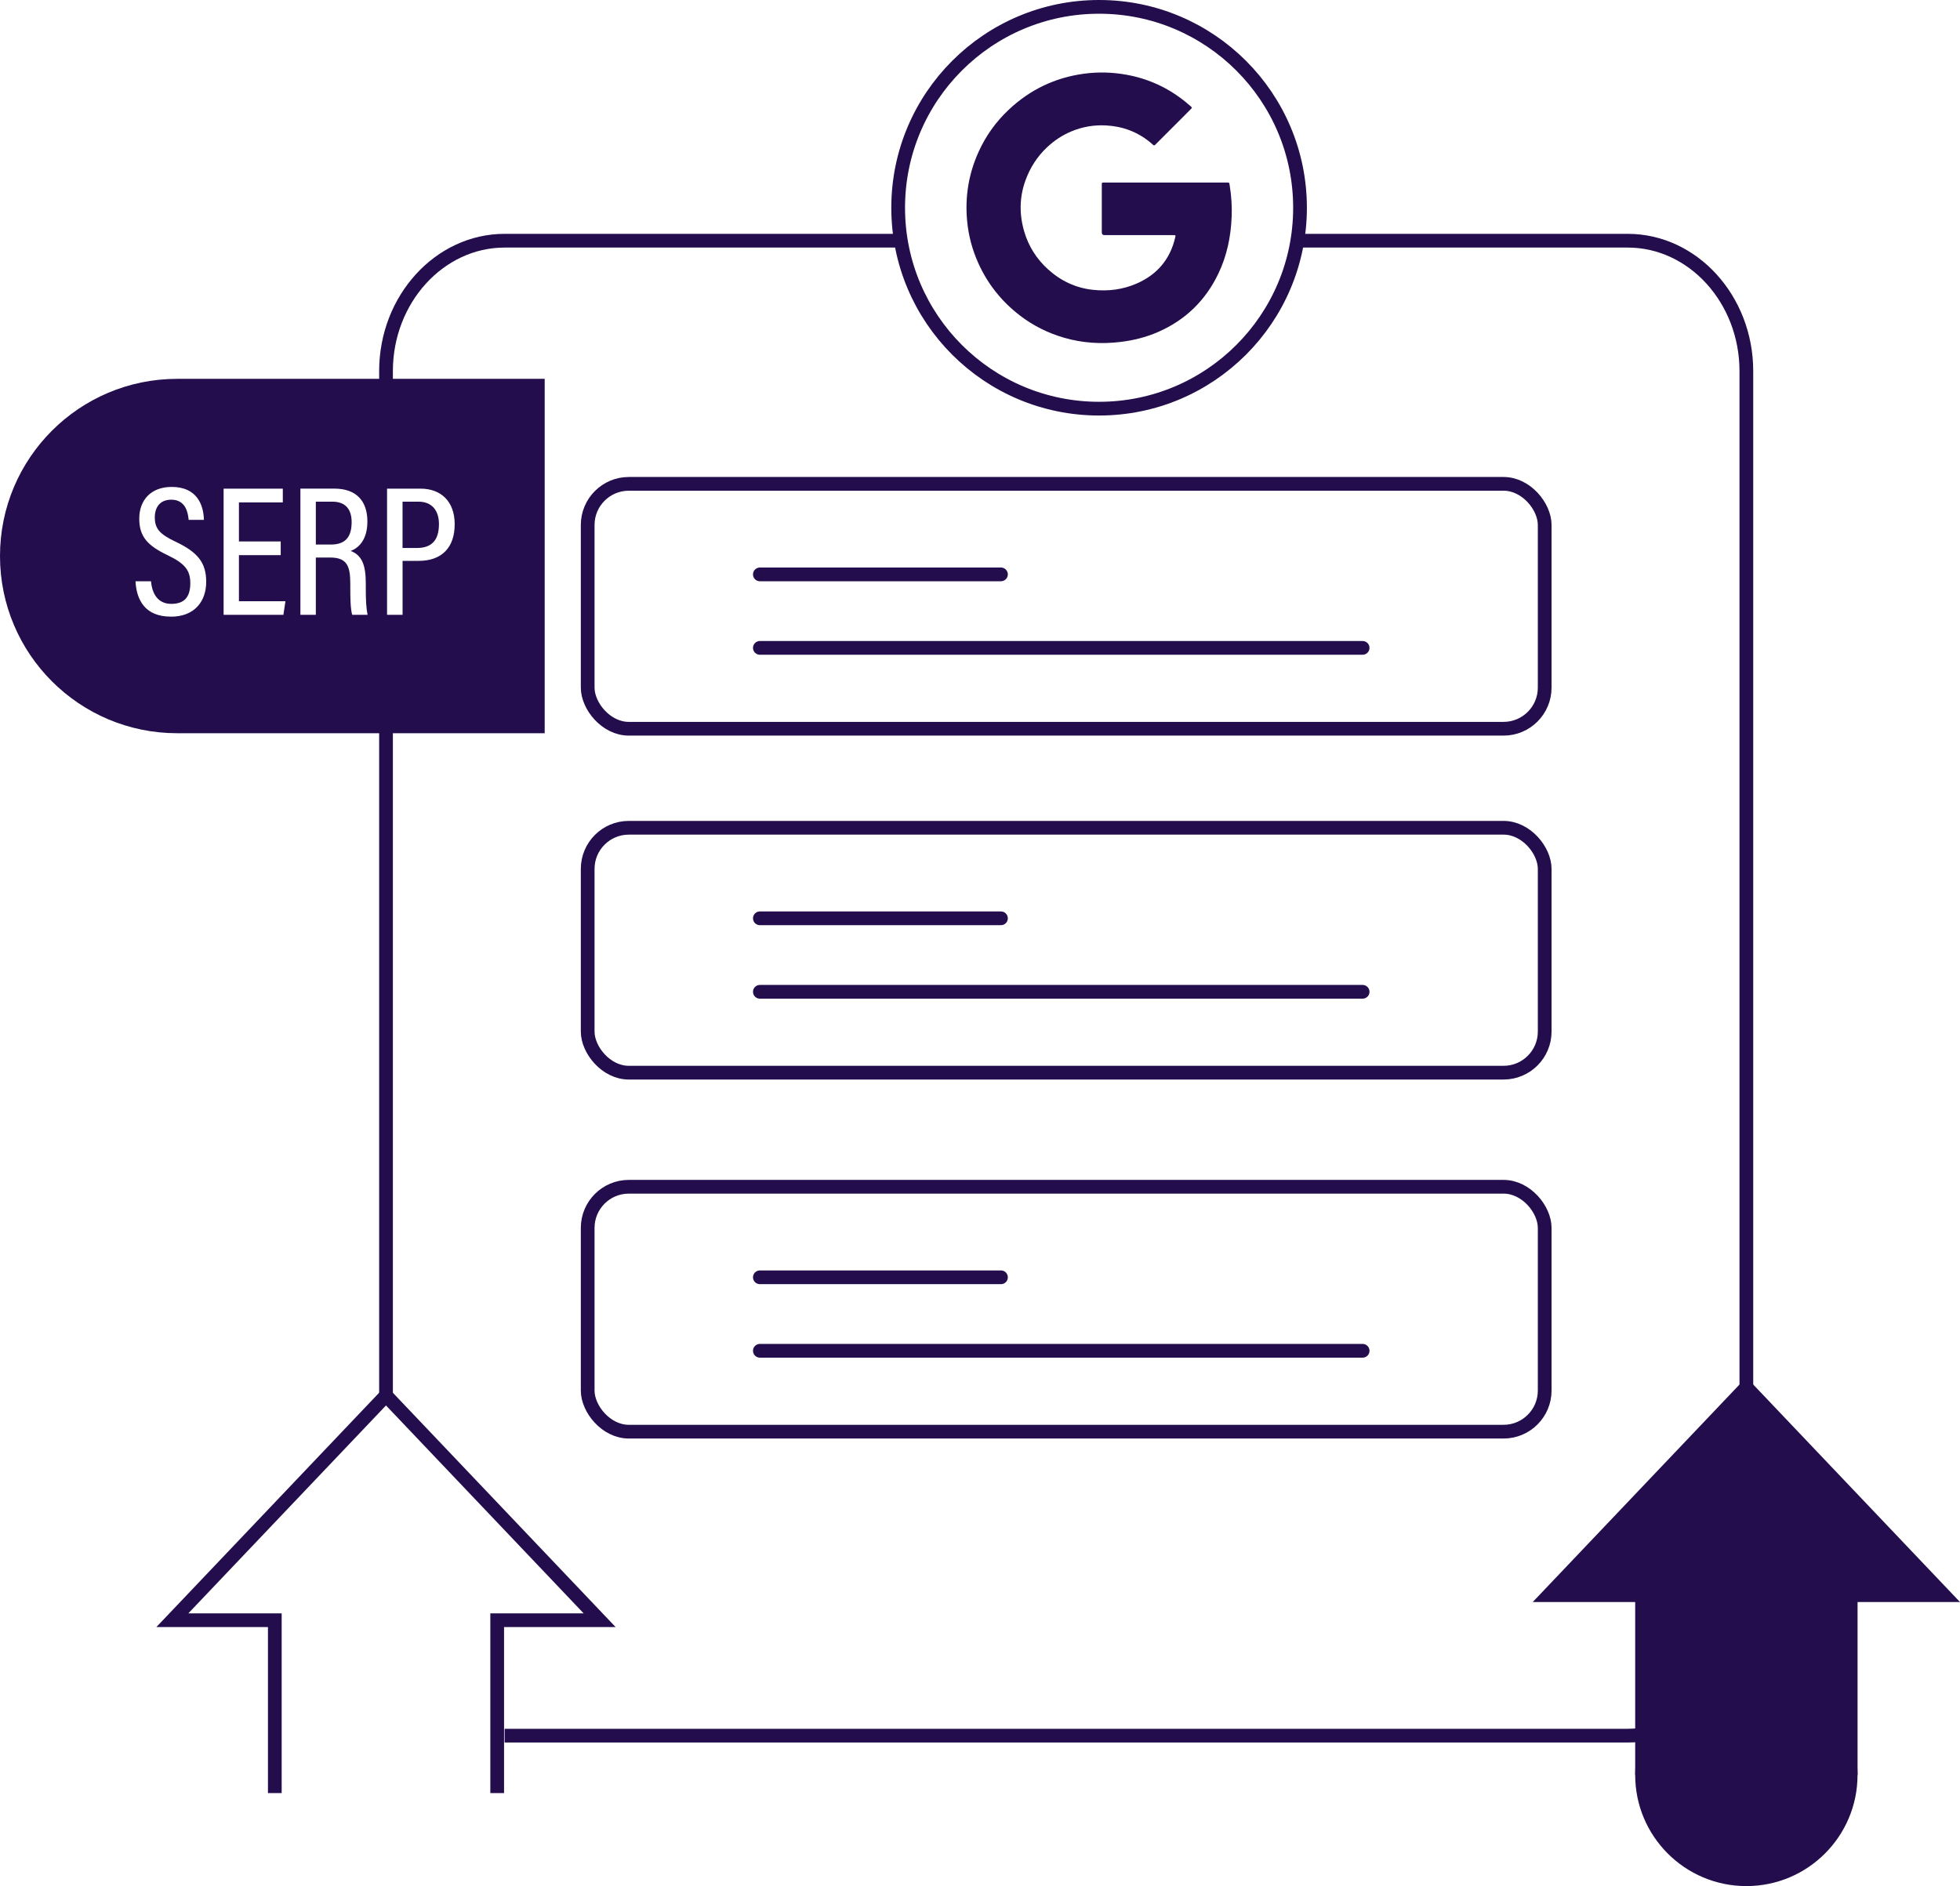 <?xml version="1.0" encoding="UTF-8"?>
<svg id="Layer_1" data-name="Layer 1" xmlns="http://www.w3.org/2000/svg" viewBox="0 0 713.85 687.05">
  <path d="M472.51,87.68h120.33c23.76,0,43.2,21.37,43.2,47.49v449.58c0,26.12-19.44,47.49-43.2,47.49H183.79" fill="none" stroke="#230d4c" stroke-miterlimit="10" stroke-width="5"/>
  <path d="M140.59,157.42v-22.25c0-26.12,19.44-47.49,43.2-47.49h144.31" fill="none" stroke="#230d4c" stroke-miterlimit="10" stroke-width="5"/>
  <line x1="140.59" y1="511.1" x2="140.59" y2="265.46" fill="none" stroke="#230d4c" stroke-miterlimit="10" stroke-width="5"/>
  <g>
    <rect x="214.04" y="176.25" width="348.55" height="89.21" rx="14.98" ry="14.98" fill="none" stroke="#230d4c" stroke-linecap="round" stroke-miterlimit="10" stroke-width="5"/>
    <g>
      <line x1="276.75" y1="209.23" x2="364.56" y2="209.23" fill="#fff" stroke="#230d4c" stroke-linecap="round" stroke-miterlimit="10" stroke-width="5"/>
      <line x1="276.75" y1="236" x2="496.28" y2="236" fill="#fff" stroke="#230d4c" stroke-linecap="round" stroke-miterlimit="10" stroke-width="5"/>
    </g>
  </g>
  <g>
    <rect x="214.04" y="301.53" width="348.55" height="89.21" rx="14.98" ry="14.98" fill="none" stroke="#230d4c" stroke-linecap="round" stroke-miterlimit="10" stroke-width="5"/>
    <g>
      <line x1="276.75" y1="334.51" x2="364.56" y2="334.51" fill="#fff" stroke="#230d4c" stroke-linecap="round" stroke-miterlimit="10" stroke-width="5"/>
      <line x1="276.75" y1="361.28" x2="496.28" y2="361.28" fill="#fff" stroke="#230d4c" stroke-linecap="round" stroke-miterlimit="10" stroke-width="5"/>
    </g>
  </g>
  <g>
    <rect x="214.04" y="432.3" width="348.55" height="89.21" rx="14.98" ry="14.98" fill="none" stroke="#230d4c" stroke-linecap="round" stroke-miterlimit="10" stroke-width="5"/>
    <g>
      <line x1="276.75" y1="465.28" x2="364.56" y2="465.28" fill="#fff" stroke="#230d4c" stroke-linecap="round" stroke-miterlimit="10" stroke-width="5"/>
      <line x1="276.75" y1="492.05" x2="496.28" y2="492.05" fill="#fff" stroke="#230d4c" stroke-linecap="round" stroke-miterlimit="10" stroke-width="5"/>
    </g>
  </g>
  <g>
    <circle cx="636.04" cy="646.55" r="40.49" fill="#230d4c" stroke-width="0"/>
    <rect x="602.56" y="572.57" width="66.97" height="80.99" transform="translate(1249.11 -22.98) rotate(90)" fill="#230d4c" stroke-width="0"/>
  </g>
  <polygon points="636.04 501.71 558.23 583.57 713.85 583.57 636.04 501.71 558.23 583.57 713.85 583.57 636.04 501.71" fill="#230d4c" stroke-width="0"/>
  <polyline points="181.08 653.17 181.08 590.19 218.39 590.19 140.58 508.33 62.77 590.19 100.09 590.19 100.09 653.17" fill="none" stroke="#230d4c" stroke-miterlimit="10" stroke-width="5"/>
  <g>
    <path d="M121.07,182.74h-6.04v15.62h5.49c5.47,0,7.55-2.97,7.55-8.18,0-4.49-2.09-7.44-7.01-7.44Z" fill="#230d4c" stroke-width="0"/>
    <path d="M152.41,182.74h-5.8v16.87h5.25c5.33,0,8.01-2.8,8.01-8.71,0-4.99-2.6-8.16-7.46-8.16Z" fill="#230d4c" stroke-width="0"/>
    <path d="M64.55,138C28.9,138,0,166.89,0,202.54s28.9,64.55,64.55,64.55h133.83v-129.09H64.55ZM62.23,224.62c-9.47,0-12.53-6.17-12.88-12.89h5.66c.37,4.55,2.5,8.24,7.38,8.24s6.92-2.62,6.92-7.55c0-4.63-1.94-7.13-8.11-10.1-7.33-3.5-10.48-6.7-10.48-13.39s4.17-11.56,11.83-11.56c9.15,0,11.58,6.48,11.72,11.99h-5.56c-.23-2.3-.91-7.34-6.33-7.34-4.2,0-6,2.86-6,6.43,0,4.19,1.87,6.17,7.56,8.87,8.08,3.83,11.16,7.63,11.16,14.64s-4.17,12.68-12.87,12.68ZM103.22,223.96h-21.78v-45.96h21.56v5.02h-15.98v14.21h15.22v4.99h-15.22v16.79h16.94l-.75,4.96ZM128.28,223.96c-.64-2.1-.7-6.1-.7-9.88v-1.58c0-6.47-1.35-9.41-7.36-9.41h-5.19v20.86h-5.62v-45.96h12.39c7.84,0,12.01,4.37,12.01,12,0,6.83-3.4,9.75-6.11,10.69,4.12,1.54,5.52,5.17,5.52,11.67v1.83c0,4.46.16,7.29.65,9.77h-5.57ZM152.47,204.32h-5.85v19.64h-5.65v-45.96h12.23c7.28,0,12.4,4.54,12.4,12.96s-4.62,13.35-13.13,13.35Z" fill="#230d4c" stroke-width="0"/>
  </g>
  <g>
    <circle cx="400.3" cy="75.68" r="73.18" fill="none" stroke="#230d4c" stroke-miterlimit="10" stroke-width="5"/>
    <g id="_5hSRIR" data-name="5hSRIR">
      <path d="M448.56,79.22c-.29,7.1-1.72,13.94-4.79,20.38-4.69,9.84-12.02,16.98-22.03,21.35-4.38,1.91-8.95,3.04-13.68,3.61-6.94.83-13.8.42-20.53-1.54-5.87-1.71-11.26-4.39-16.11-8.12-6.58-5.07-11.63-11.36-15.06-18.93-2.26-4.98-3.65-10.2-4.14-15.64-.79-8.72.58-17.08,4.21-25.06,2.63-5.79,6.26-10.87,10.88-15.23,7.74-7.32,16.9-11.75,27.47-13.19,5.19-.7,10.38-.56,15.54.38,8.16,1.49,15.43,4.9,21.81,10.18.55.46,1.09.93,1.63,1.4.41.36.42.45.03.85-.97.99-1.94,1.97-2.92,2.94-3.38,3.38-6.77,6.75-10.14,10.14-.31.31-.49.29-.79,0-2.49-2.27-5.3-4.04-8.45-5.25-2.79-1.08-5.68-1.64-8.65-1.8-4.36-.24-8.56.48-12.59,2.15-3.31,1.37-6.25,3.32-8.86,5.77-3.59,3.37-6.18,7.39-7.87,12.01-2.27,6.21-2.33,12.48-.47,18.78,1.58,5.35,4.48,9.91,8.6,13.66,4.66,4.23,10.1,6.84,16.4,7.51,5.57.6,10.99-.08,16.13-2.37,7.37-3.28,12.03-8.84,13.85-16.73.19-.81.16-.83-.66-.83h-25.08q-1,0-1-.98v-17.32c0-.84,0-.85.84-.85h44.7c.88,0,.87,0,1.01.86.65,3.93.9,7.88.74,11.86Z" fill="#230d4c" stroke-width="0"/>
    </g>
  </g>
</svg>